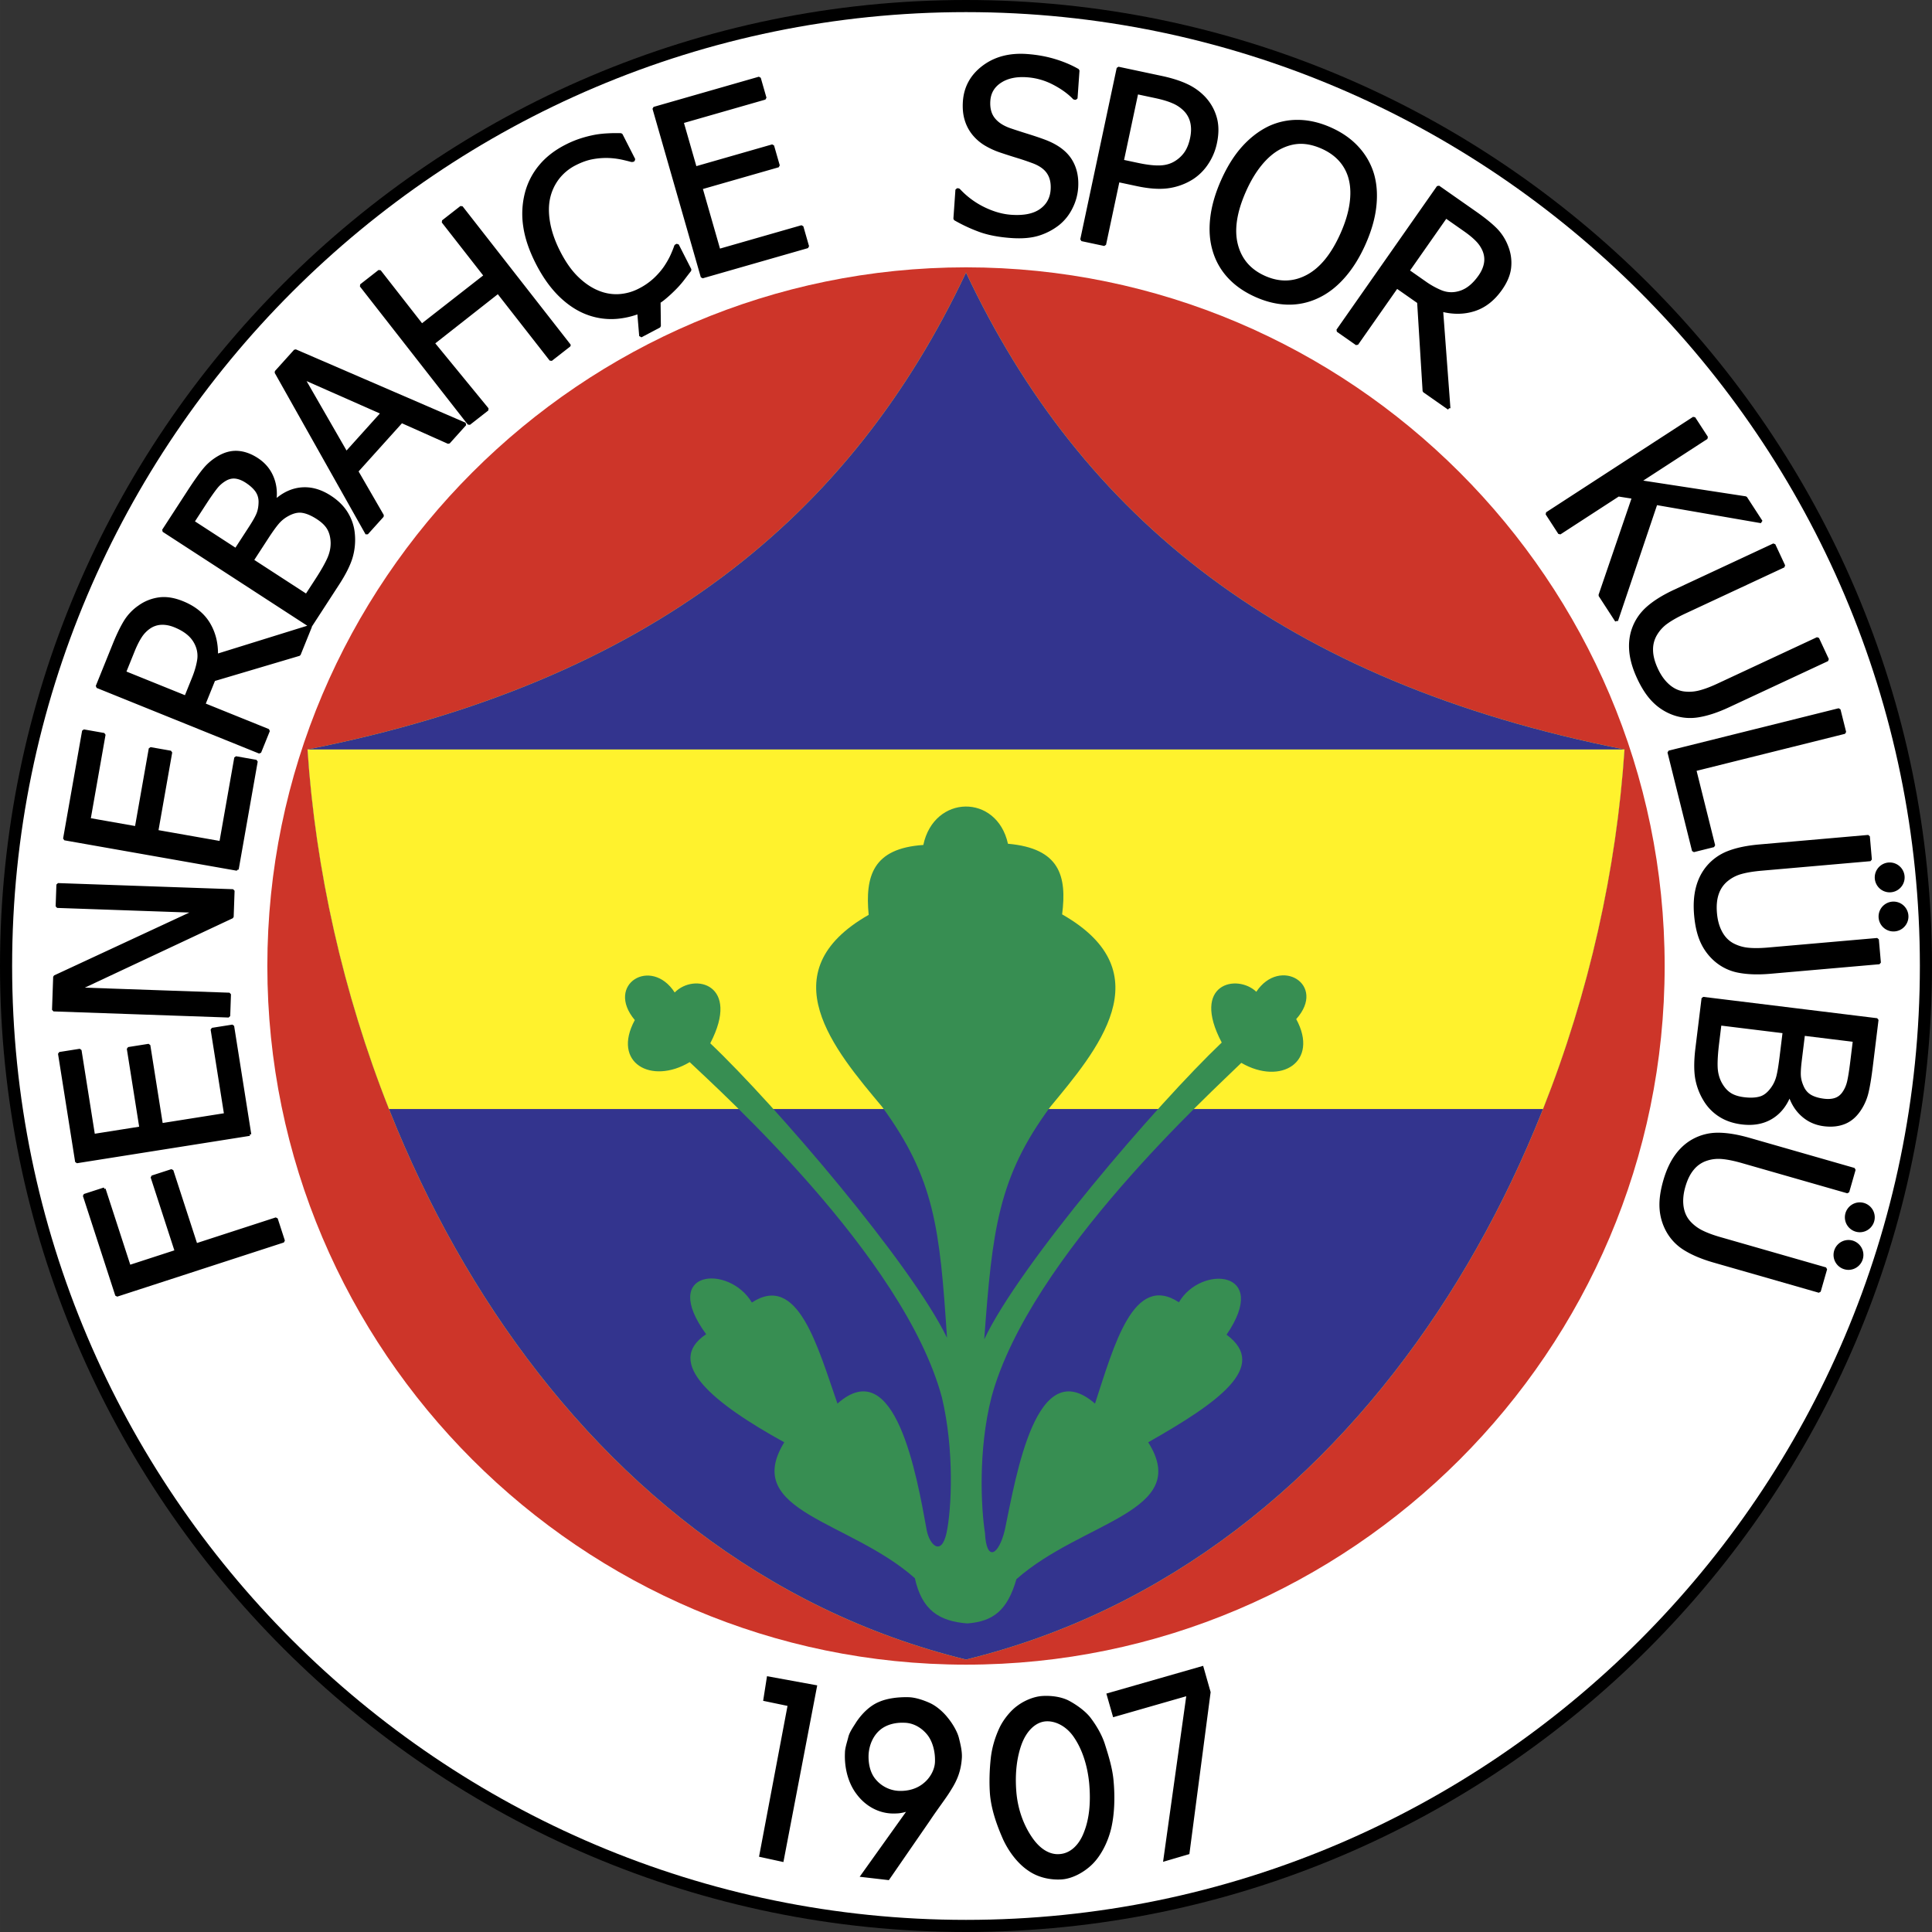 <svg xmlns="http://www.w3.org/2000/svg" width="2500" height="2500" viewBox="0 0 213.24 213.241"><rect x="0" y="0" width="213.24" height="213.241" fill="#333333" stroke="none"/><path d="M106.62 0c58.724 0 106.62 47.896 106.62 106.621 0 58.724-47.896 106.62-106.62 106.62C47.896 213.241 0 165.345 0 106.621 0 47.896 47.896 0 106.62 0z"/><path d="M106.62 1.338c57.987 0 105.282 47.295 105.282 105.282 0 57.987-47.295 105.282-105.282 105.282-57.988 0-105.282-47.295-105.282-105.282C1.338 48.633 48.632 1.338 106.62 1.338z" fill="#fff"/><path d="M106.62 29.507c42.472 0 77.113 34.641 77.113 77.113s-34.641 77.113-77.113 77.113c-42.473 0-77.113-34.641-77.113-77.113s34.64-77.113 77.113-77.113z" fill="#cd3529"/><path d="M179.299 82.72c-37.862-7.504-59.999-25.729-72.679-52.635C93.939 56.991 71.803 75.216 33.941 82.72c2.843 42.664 27.987 89.508 72.679 100.45 44.693-10.942 69.836-57.787 72.679-100.45z" fill="#fff22d"/><path d="M179.299 82.72c-37.862-7.504-59.999-25.729-72.679-52.635C93.939 56.991 71.803 75.216 33.941 82.72c2.843 42.664 27.987 89.508 72.679 100.45 44.693-10.942 69.836-57.787 72.679-100.45z" fill="#33348e"/><path d="M33.941 82.721c.881 13.224 3.907 26.849 8.992 39.683h127.375c5.085-12.833 8.11-26.458 8.991-39.683H33.941z" fill="#fff22d"/><path d="M112.186 174.298c-.988 3.417-2.536 4.671-5.419 4.885-3.149-.241-5.018-1.495-5.792-4.992-7.181-6.379-19.138-7.313-14.414-15-7.741-4.271-13.346-8.781-8.622-11.931-5.205-7.127 2.536-7.741 5.045-3.497 5.072-3.31 7.233 4.805 9.449 11.157 6.379-5.658 8.755 7.928 9.849 13.96.293 1.602 1.602 2.963 2.189.32.561-2.616.88-9.129-.507-14.948-4.191-15.614-24.744-34.059-27.84-37.021-4.244 2.536-8.621.081-6.059-4.644-3.31-3.95 1.815-7.046 4.404-3.043 2.162-2.215 7.314-.907 3.924 5.605 7.181 6.806 22.208 24.37 26.132 32.51-.801-12.091-1.361-17.562-7.18-25.517-5.231-6.246-12.572-14.84-1.468-21.167-.401-4.271.454-7.341 6.032-7.713 1.174-5.579 8.115-5.686 9.342-.134 5.739.506 6.514 3.576 5.979 7.794 11.291 6.433 3.737 15.134-1.308 21.247-5.739 7.767-6.406 13.559-7.288 25.651 3.924-8.302 19.059-25.945 26.212-32.751-3.443-6.514 1.681-7.634 3.816-5.605 2.616-3.924 7.821-.801 4.405 3.016 2.562 4.724-1.682 7.367-6.06 4.832-2.937 2.909-23.382 21.38-27.573 36.887-1.494 5.847-1.148 12.252-.72 15.001.16 3.256 1.521 2.456 2.188-.32 1.282-6.139 3.47-19.592 9.957-13.96 2.108-6.433 4.244-14.467 9.262-11.184 2.43-4.163 10.144-3.577 5.258 3.577 4.751 3.524-.988 7.527-8.648 11.878 4.859 7.687-7.312 8.702-14.545 15.107z" fill="#378e52"/><path d="M86.467 205.519l-2.691-.586 3.144-16.648-2.69-.56.426-2.717 5.542 1.012-3.731 19.499zm16.73-11.134c.026-1.013-.24-2.104-.8-2.851-.612-.799-1.544-1.359-2.53-1.386-1.013-.053-2.025.187-2.744.8s-1.172 1.572-1.252 2.664c-.053 1.065.187 2.078.772 2.771a3.543 3.543 0 0 0 2.504 1.279c1.039.053 2.024-.213 2.77-.826.747-.587 1.28-1.546 1.28-2.451zm-5.089 13.132l-3.224-.373 5.116-7.166a5.06 5.06 0 0 1-.773.16c-.24.026-.613.026-.692.026-1.598-.026-3.011-.851-3.943-2.077-.985-1.252-1.412-2.984-1.332-4.636 0-.505.24-1.198.373-1.73.133-.56.585-1.173.878-1.652.64-.959 1.519-1.811 2.478-2.211.959-.427 2.185-.559 3.304-.532.826.026 1.758.372 2.397.666.719.346 1.438.986 1.918 1.598.506.613 1.039 1.492 1.225 2.211.187.746.4 1.598.32 2.371-.107 1.332-.507 2.317-1.146 3.329-.533.906-1.385 1.972-2.397 3.49l-4.502 6.526zm33.167-2.876l-2.904.854 2.558-18.275-8.071 2.317-.746-2.611 10.683-3.063.826 2.903-2.346 17.875zm-15.796-14.652c-1.173.054-2.159 1.065-2.691 2.451-.56 1.492-.773 3.303-.614 5.3.16 2.025.854 3.757 1.706 5.009.853 1.278 1.944 1.997 3.089 1.891 1.119-.08 2.105-.932 2.665-2.397.586-1.465.772-3.25.586-5.381-.187-1.998-.772-3.757-1.651-5.062-.854-1.304-2.105-1.864-3.09-1.811zm-.427-2.797c.879-.054 1.971.053 2.851.479.826.427 1.811 1.119 2.398 1.838.639.826 1.332 1.945 1.678 3.09.373 1.172.826 2.637.932 3.996.16 1.759.106 3.623-.267 5.222-.373 1.545-1.146 3.036-2.105 3.969-.905.879-2.184 1.571-3.356 1.652-1.252.08-2.611-.213-3.676-.959-1.119-.746-2.104-1.998-2.771-3.41-.666-1.492-1.305-3.25-1.465-4.981-.106-1.306-.053-2.771.081-3.997.133-1.252.506-2.424.986-3.437.453-.932 1.251-1.891 1.971-2.397.745-.558 1.811-1.012 2.743-1.065z"/><path d="M11.488 131.239l2.781 8.562 5.187-1.686-2.666-8.204 2.176-.707 2.666 8.204 8.855-2.877.794 2.445-18.395 5.977-3.576-11.007 2.178-.707zm193.785 1.64c.815 0 1.479.665 1.479 1.479s-.664 1.479-1.479 1.479-1.479-.664-1.479-1.479.664-1.479 1.479-1.479zm-1.252 4.153c.815 0 1.479.665 1.479 1.479 0 .815-.665 1.479-1.479 1.479a1.483 1.483 0 0 1-1.479-1.479 1.483 1.483 0 0 1 1.479-1.479zm4.684-34.421a1.482 1.482 0 0 0 1.738-1.164c.158-.8-.365-1.58-1.164-1.738s-1.58.364-1.738 1.164a1.48 1.48 0 0 0 1.164 1.738zm-.422-4.318a1.483 1.483 0 0 0 1.739-1.164 1.482 1.482 0 0 0-1.164-1.738 1.482 1.482 0 0 0-1.739 1.164c-.158.8.365 1.58 1.164 1.738zM72.741 33.319l.032 2.68-2.054 1.083-.219-2.616a8.907 8.907 0 0 1-2.347.551 7.44 7.44 0 0 1-3.312-.443c-1.065-.397-2.073-1.06-3.023-1.986-.947-.928-1.791-2.115-2.531-3.566-.735-1.443-1.191-2.793-1.37-4.053a9.127 9.127 0 0 1 .176-3.617 7.655 7.655 0 0 1 1.542-3.011c.732-.884 1.685-1.624 2.849-2.217a10.962 10.962 0 0 1 1.691-.701 12.899 12.899 0 0 1 1.572-.394c.429-.074.883-.121 1.36-.144.478-.028.958-.03 1.444-.016l1.41 2.768-.183.094a22.455 22.455 0 0 0-1.119-.277 8.813 8.813 0 0 0-1.554-.186 8.38 8.38 0 0 0-1.735.142c-.597.11-1.232.336-1.911.682a5.588 5.588 0 0 0-1.856 1.513 5.584 5.584 0 0 0-1.045 2.212c-.188.832-.188 1.762-.005 2.788.182 1.023.554 2.091 1.121 3.203.602 1.182 1.262 2.125 1.985 2.833.717.705 1.473 1.228 2.267 1.562.768.328 1.553.47 2.347.431a5.643 5.643 0 0 0 2.282-.619 7.42 7.42 0 0 0 1.716-1.18c.48-.45.876-.91 1.19-1.379.304-.458.544-.889.725-1.295.183-.41.317-.747.401-1.014l.175-.089 1.392 2.732c-.289.371-.558.722-.81 1.055a10.87 10.87 0 0 1-.98 1.096c-.42.419-.824.778-1.206 1.082a6.67 6.67 0 0 1-.417.296zm111.001 97.029c.313-1.089.73-2.001 1.251-2.733.521-.733 1.147-1.308 1.876-1.717a5.568 5.568 0 0 1 2.724-.707c.978-.006 2.129.179 3.452.557l11.601 3.327-.708 2.471-11.602-3.326c-.856-.247-1.594-.399-2.21-.458-.62-.06-1.208 0-1.762.184a3.25 3.25 0 0 0-1.527 1.029c-.422.495-.75 1.155-.985 1.979-.223.773-.292 1.498-.206 2.173.088.671.331 1.247.738 1.723.385.442.849.804 1.392 1.081.541.276 1.227.535 2.062.774l11.662 3.345-.708 2.471-11.602-3.327c-1.288-.369-2.359-.818-3.208-1.344a5.408 5.408 0 0 1-1.951-2.054 5.883 5.883 0 0 1-.693-2.434c-.058-.87.078-1.872.404-3.014zm8.523-6.409c-.953-.117-1.773-.402-2.461-.852a5.149 5.149 0 0 1-1.623-1.677 6.842 6.842 0 0 1-.923-2.469c-.133-.854-.121-1.935.039-3.242l.676-5.505 19.198 2.357-.625 5.093c-.167 1.366-.34 2.387-.513 3.06a5.821 5.821 0 0 1-.878 1.886c-.455.644-1.001 1.086-1.638 1.33-.637.248-1.36.318-2.165.221-.904-.111-1.684-.449-2.338-1.015-.655-.562-1.131-1.292-1.434-2.186l-.103-.012c-.451 1.106-1.124 1.922-2.02 2.449-.899.526-1.964.713-3.192.562zm9.048-2.501c.465.058.877.031 1.237-.083.356-.114.657-.332.896-.651.282-.383.48-.826.596-1.327.112-.502.224-1.199.334-2.093l.3-2.449-5.621-.69-.356 2.901c-.098.799-.13 1.395-.094 1.781.036.39.156.8.364 1.238.203.416.497.731.879.945.387.212.875.356 1.465.428zm-8.824-.168c.719.088 1.33.059 1.821-.092.494-.146.944-.517 1.348-1.104.264-.377.453-.799.574-1.27.118-.469.231-1.145.338-2.02l.357-2.901-7.09-.871-.255 2.077c-.137 1.115-.193 2.003-.17 2.663.023.656.174 1.25.448 1.78.278.523.614.922 1.013 1.196.398.278.936.459 1.616.542zm-5.336-20.268c-.099-1.129-.035-2.13.189-3 .224-.871.602-1.632 1.135-2.276a5.571 5.571 0 0 1 2.291-1.636c.91-.356 2.051-.596 3.422-.716l12.023-1.052.223 2.561-12.022 1.052c-.888.078-1.632.199-2.229.365a4.25 4.25 0 0 0-1.578.802 3.27 3.27 0 0 0-1.057 1.508c-.217.613-.287 1.347-.211 2.202.07.802.265 1.502.587 2.102.322.596.756 1.045 1.306 1.345a4.594 4.594 0 0 0 1.687.51c.604.063 1.338.059 2.202-.016l12.085-1.057.225 2.561-12.022 1.052c-1.335.117-2.497.081-3.478-.106a5.406 5.406 0 0 1-2.558-1.218 5.882 5.882 0 0 1-1.519-2.024c-.364-.792-.597-1.776-.701-2.959zm-.232-7.113l-2.711-10.874 18.767-4.679.623 2.494-16.547 4.125 2.089 8.38-2.221.554zm-6.072-19.075c-.479-1.027-.762-1.989-.85-2.884s.008-1.739.29-2.527c.325-.9.856-1.673 1.593-2.32.733-.647 1.723-1.263 2.97-1.845l10.938-5.1 1.086 2.33-10.938 5.1c-.807.377-1.465.746-1.968 1.105a4.244 4.244 0 0 0-1.209 1.294 3.271 3.271 0 0 0-.478 1.778c.006.65.191 1.364.555 2.141.339.73.762 1.321 1.271 1.774.507.45 1.068.724 1.688.817.581.082 1.168.05 1.759-.098.589-.146 1.277-.401 2.063-.768l10.995-5.127 1.086 2.33-10.938 5.1c-1.215.567-2.318.93-3.304 1.089a5.393 5.393 0 0 1-2.819-.271 5.862 5.862 0 0 1-2.12-1.382c-.613-.614-1.169-1.46-1.67-2.536zm-2.433-6.31l-1.818-2.8 3.696-10.812-1.672-.262-6.482 4.209-1.4-2.155 16.221-10.534 1.4 2.155-7.455 4.841 11.771 1.805 1.705 2.625-11.605-2.012-4.361 12.94zM159.92 45.068l-2.735-1.915-.604-9.81-2.414-1.689-4.41 6.298-2.105-1.474 11.094-15.844 4.085 2.861c.91.637 1.636 1.219 2.178 1.749a5.457 5.457 0 0 1 1.268 1.918c.305.741.423 1.506.352 2.292-.067.786-.394 1.593-.975 2.424-.815 1.163-1.79 1.93-2.923 2.297-1.139.368-2.344.384-3.621.051l.81 10.842zm3.417-14.572c.324-.463.528-.929.617-1.403.087-.471.04-.938-.14-1.406a3.58 3.58 0 0 0-.75-1.15c-.34-.36-.804-.746-1.393-1.158l-2.086-1.461-4.188 5.979 1.853 1.297a9.181 9.181 0 0 0 1.742.979c.556.232 1.12.302 1.695.206a3.303 3.303 0 0 0 1.419-.59c.432-.31.844-.741 1.231-1.293zm-11.872-11.339c.326 1.073.42 2.269.281 3.58-.137 1.315-.535 2.707-1.19 4.177-.638 1.43-1.395 2.644-2.274 3.636-.875.993-1.835 1.727-2.871 2.205a7.294 7.294 0 0 1-3.333.7c-1.138-.036-2.281-.312-3.436-.827-1.194-.531-2.181-1.21-2.957-2.041a7.251 7.251 0 0 1-1.667-2.904c-.332-1.086-.425-2.282-.276-3.592.146-1.307.542-2.688 1.186-4.135.663-1.489 1.429-2.709 2.296-3.67.868-.96 1.82-1.691 2.859-2.196a7.296 7.296 0 0 1 3.259-.689c1.142.021 2.305.294 3.492.824 1.203.536 2.195 1.229 2.971 2.076a7.41 7.41 0 0 1 1.66 2.856zm-3.355 6.668c.521-1.169.856-2.266 1.004-3.277.15-1.014.127-1.92-.066-2.72a4.912 4.912 0 0 0-1.083-2.123c-.523-.598-1.198-1.08-2.02-1.446-.854-.38-1.667-.563-2.434-.552-.771.014-1.538.226-2.308.629-.732.395-1.428.992-2.082 1.79-.654.8-1.236 1.771-1.747 2.919-1.033 2.319-1.337 4.309-.912 5.972.428 1.664 1.458 2.858 3.095 3.588 1.637.729 3.214.695 4.731-.104 1.518-.799 2.791-2.358 3.822-4.676zm-13.96-10.051a6.36 6.36 0 0 1-.935 2.236 5.613 5.613 0 0 1-1.612 1.619 6.651 6.651 0 0 1-2.61.972c-.952.142-2.099.07-3.449-.216l-2.134-.454-1.499 7.053-2.514-.535 4.021-18.918 4.752 1.01c1.119.238 2.052.535 2.8.888a6.289 6.289 0 0 1 1.894 1.344c.6.634 1.02 1.362 1.258 2.188.244.823.251 1.762.028 2.813zm-2.632-.495c.138-.65.146-1.244.023-1.773a2.86 2.86 0 0 0-.77-1.398 4.037 4.037 0 0 0-1.273-.855c-.507-.224-1.152-.418-1.939-.586l-2.085-.443-1.607 7.56 1.715.364c1.018.217 1.858.31 2.518.277.664-.032 1.246-.215 1.753-.552a3.69 3.69 0 0 0 1.078-1.07c.263-.412.46-.922.587-1.524zm-19.889 10.825c-1.4-.098-2.577-.327-3.54-.685a17.572 17.572 0 0 1-2.692-1.262l.225-3.214.183.013a9.308 9.308 0 0 0 2.747 2.049c1.041.51 2.058.801 3.05.87 1.417.1 2.508-.121 3.276-.664.768-.54 1.185-1.294 1.252-2.262.053-.767-.092-1.407-.44-1.917-.344-.511-.926-.912-1.736-1.202a29.792 29.792 0 0 0-1.606-.543 68.232 68.232 0 0 1-1.819-.583 8.694 8.694 0 0 1-1.742-.786 5.074 5.074 0 0 1-1.327-1.146 4.521 4.521 0 0 1-.821-1.561c-.182-.593-.245-1.261-.193-2.014.11-1.562.812-2.833 2.104-3.807 1.292-.974 2.884-1.392 4.775-1.26 1.078.075 2.092.257 3.04.54.95.283 1.821.65 2.613 1.106l-.215 3.072-.195-.014c-.572-.603-1.323-1.149-2.253-1.634a7.438 7.438 0 0 0-2.975-.841c-1.191-.083-2.175.127-2.947.634-.773.506-1.192 1.214-1.255 2.119-.057.819.112 1.488.51 2.002.397.515.999.911 1.803 1.193.534.184 1.19.396 1.963.637.772.241 1.414.459 1.921.651 1.302.499 2.23 1.18 2.788 2.042.556.865.79 1.895.707 3.096a5.701 5.701 0 0 1-.618 2.197 5.26 5.26 0 0 1-1.417 1.778 6.797 6.797 0 0 1-2.197 1.146c-.806.248-1.795.332-2.969.25zm-34.117 4.451l-5.331-18.592L83.804 8.63l.63 2.2-9.152 2.624 1.46 5.092 8.529-2.446.631 2.2-8.529 2.445 1.979 6.902 9.152-2.625.631 2.2-11.623 3.333zm-14.683 7.559l-2.026 1.582-5.829-7.46-7.169 5.635 5.985 7.304-2.025 1.583-11.907-15.241 2.025-1.583 4.67 5.978 7.013-5.479-4.67-5.978 2.026-1.582 11.907 15.241zM40.476 58.859l-10.01-17.788 2.121-2.355 18.737 8.096-1.815 2.017-5.189-2.314-4.949 5.496 2.843 4.918-1.738 1.93zm1.735-13.283L33.435 41.7l4.783 8.311 3.993-4.435zm-5.78 9.278c.806.523 1.418 1.138 1.84 1.845.419.704.658 1.446.724 2.219a6.84 6.84 0 0 1-.253 2.624c-.254.826-.739 1.792-1.457 2.896l-3.021 4.652-16.22-10.534 2.794-4.303c.75-1.155 1.353-1.997 1.802-2.525.451-.528.99-.962 1.616-1.31.691-.381 1.376-.538 2.055-.478.68.057 1.361.309 2.042.75.764.497 1.317 1.141 1.657 1.937.342.793.451 1.656.331 2.593l.086.057c.891-.798 1.853-1.235 2.889-1.316 1.038-.079 2.078.219 3.115.893zm-9.228-1.719c-.394-.255-.775-.412-1.147-.467-.37-.054-.736.01-1.092.191a3.57 3.57 0 0 0-1.117.932c-.321.403-.727.979-1.218 1.735l-1.343 2.069 4.75 3.085 1.592-2.452c.438-.674.729-1.195.866-1.559.138-.366.21-.788.215-1.272 0-.464-.126-.875-.375-1.235-.257-.359-.632-.703-1.131-1.027zm7.857 4.021c-.608-.395-1.168-.637-1.676-.716-.508-.084-1.076.051-1.696.402a3.85 3.85 0 0 0-1.073.889c-.311.369-.709.927-1.189 1.667l-1.592 2.452 5.991 3.89 1.139-1.753c.613-.943 1.051-1.717 1.32-2.32.267-.6.392-1.201.378-1.797-.02-.591-.148-1.099-.386-1.519-.237-.425-.642-.822-1.216-1.195zm-.789 11.973l-1.25 3.095-9.422 2.796-1.104 2.732 7.129 2.88-.963 2.383-17.933-7.245 1.868-4.625c.416-1.03.819-1.867 1.214-2.516a5.452 5.452 0 0 1 1.584-1.666 4.81 4.81 0 0 1 2.154-.858c.781-.111 1.64.025 2.581.404 1.316.532 2.283 1.31 2.896 2.332.615 1.027.902 2.197.864 3.516l10.382-3.228zm-14.968-.051c-.524-.212-1.024-.306-1.506-.285a2.543 2.543 0 0 0-1.338.453 3.572 3.572 0 0 0-.952.988c-.274.414-.546.952-.815 1.619l-.954 2.362 6.768 2.734.848-2.097c.275-.681.461-1.32.562-1.917a3.015 3.015 0 0 0-.182-1.698 3.315 3.315 0 0 0-.894-1.25c-.399-.352-.911-.655-1.537-.909zm6.874 26.861L7.13 92.581l2.1-11.908 2.253.397-1.653 9.376 5.216.92 1.541-8.737 2.253.397-1.54 8.738 7.071 1.247 1.653-9.376 2.253.397-2.1 11.907zm-.454 2.374l-.101 2.882-16.966 7.959 16.667.582-.083 2.403-19.33-.675.128-3.649 15.576-7.239-15.304-.535.084-2.403 19.329.675zm1.842 26.885l-19.104 3.025-1.891-11.942 2.26-.357 1.49 9.403 5.232-.828-1.388-8.763 2.26-.359 1.388 8.764 7.091-1.124-1.489-9.404 2.26-.358 1.891 11.943z" stroke="#000" stroke-width=".338" stroke-miterlimit="1"/></svg>
